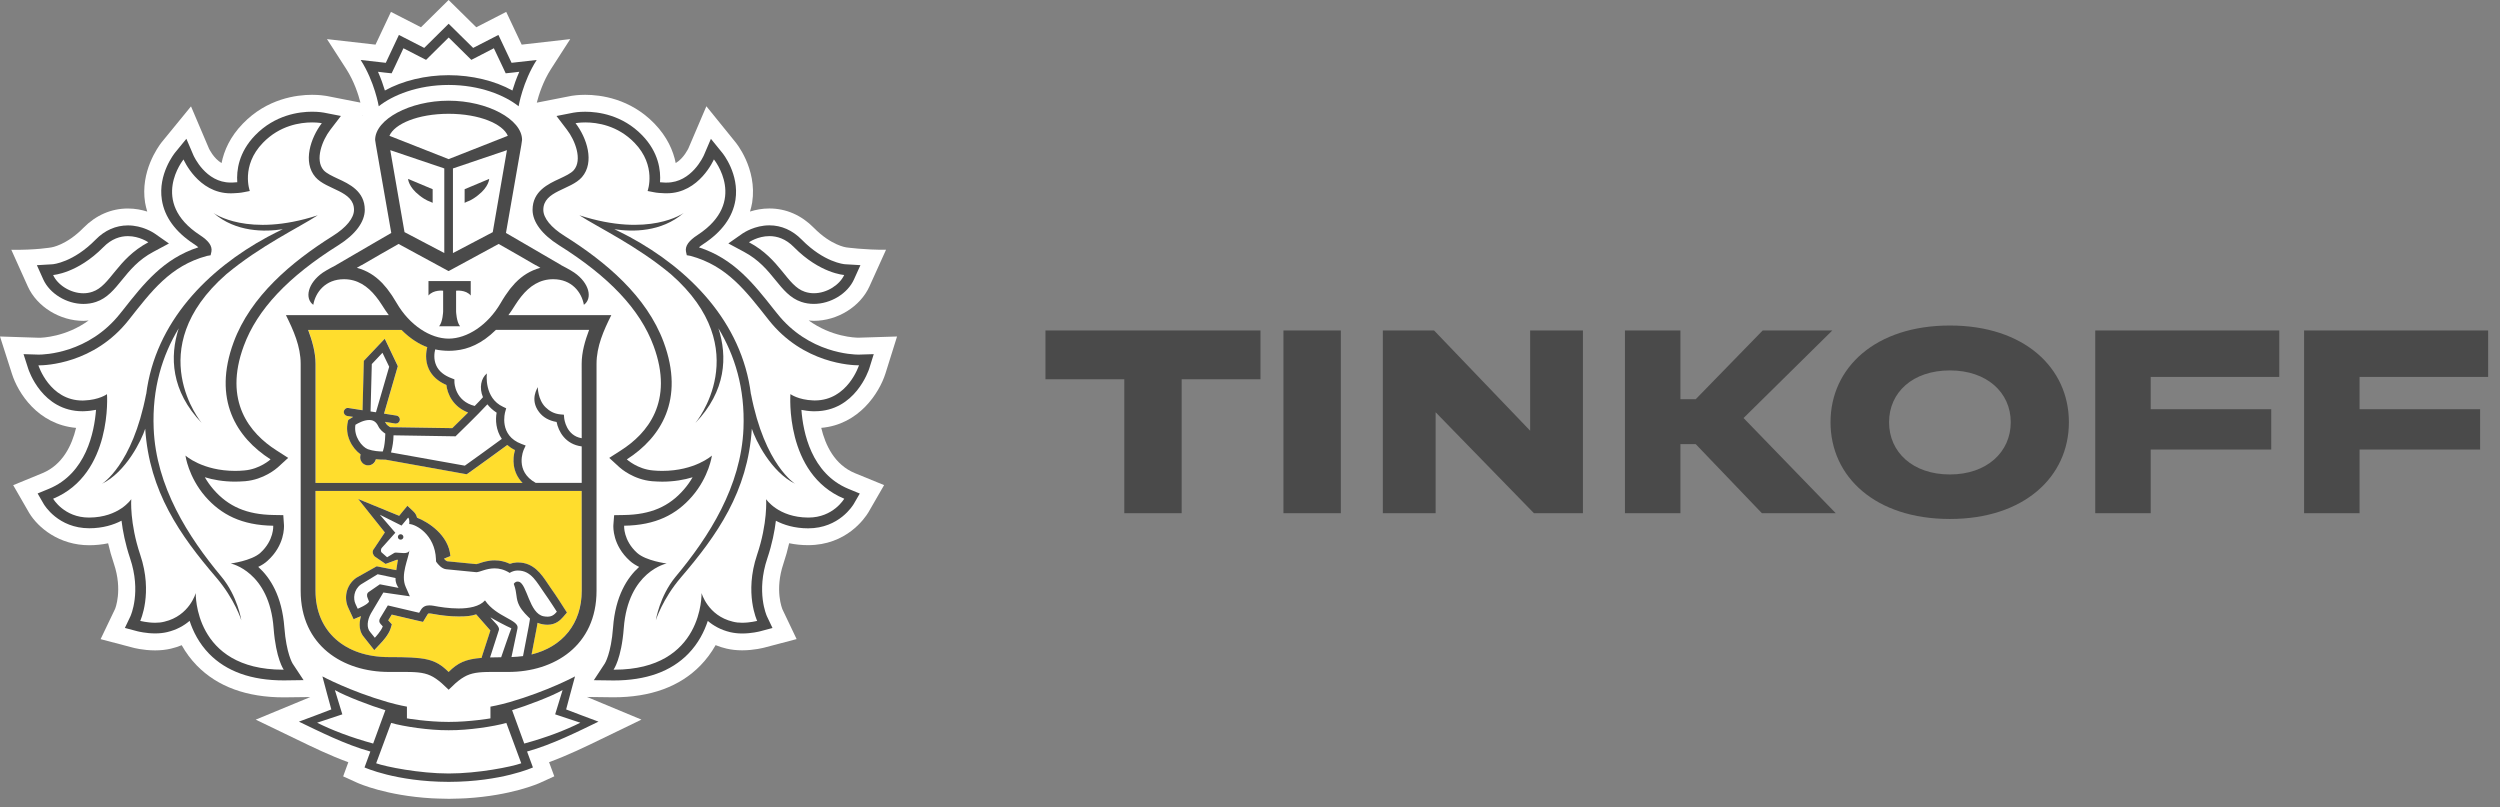 <?xml version="1.0" encoding="UTF-8"?> <svg xmlns="http://www.w3.org/2000/svg" width="161" height="52" viewBox="0 0 161 52" fill="none"><rect x="0" y="0" width="161" height="52" fill="#808080" stroke="none"/> <path d="M57.02 24.064L57.77 21.67L55.289 21.747C55.08 21.747 53.556 21.704 52.078 20.636C52.188 20.646 52.298 20.661 52.411 20.661C53.932 20.661 55.404 19.748 55.994 18.442L57.061 16.083C55.724 16.1 54.501 15.932 54.501 15.932C54.49 15.93 53.526 15.807 52.411 14.671C51.611 13.857 50.621 13.426 49.549 13.426C49.081 13.426 48.661 13.51 48.3 13.624C48.356 13.432 48.41 13.238 48.441 13.038C48.782 10.829 47.356 9.144 47.356 9.147L45.491 6.843L44.335 9.55C44.33 9.558 44.039 10.192 43.516 10.502C43.358 9.707 42.971 8.813 42.143 7.957C40.583 6.346 38.684 6.106 37.689 6.106C37.229 6.106 36.901 6.156 36.821 6.169L34.569 6.611C34.698 6.108 34.975 5.236 35.481 4.449L36.723 2.519L33.596 2.874L32.6 0.765L30.672 1.756L28.89 0L27.111 1.756L25.177 0.765L24.183 2.874L21.058 2.519L22.302 4.449C22.808 5.236 23.085 6.106 23.212 6.608L21.064 6.186L20.991 6.173C20.883 6.156 20.556 6.106 20.094 6.106C19.1 6.106 17.2 6.348 15.644 7.957C14.814 8.81 14.427 9.707 14.268 10.502C13.749 10.196 13.459 9.571 13.459 9.571L12.301 6.85L10.406 9.168C10.174 9.468 9.031 11.051 9.342 13.042C9.375 13.241 9.427 13.434 9.483 13.626C9.124 13.512 8.705 13.428 8.236 13.428C7.164 13.428 6.174 13.859 5.373 14.673C4.262 15.805 3.302 15.932 3.311 15.932C3.311 15.932 2.297 16.113 0.728 16.085L1.789 18.444C2.379 19.752 3.853 20.663 5.373 20.663C5.487 20.663 5.597 20.648 5.71 20.638C4.236 21.706 2.712 21.75 2.528 21.752L0 21.67L0.765 24.061C1.15 25.294 2.436 27.336 4.899 27.556C4.631 28.677 4.037 29.931 2.732 30.472L0.849 31.245L1.876 33.027C2.455 33.988 3.814 35.113 5.751 35.113C6.17 35.111 6.574 35.07 6.963 34.988C7.062 35.427 7.188 35.867 7.335 36.302C7.912 38.013 7.415 39.207 7.408 39.22L6.479 41.161L8.554 41.706C8.58 41.715 9.206 41.885 9.991 41.885C10.347 41.885 10.687 41.848 11.007 41.773C11.248 41.717 11.48 41.642 11.702 41.551C11.97 42.032 12.297 42.469 12.677 42.861C14.006 44.221 15.888 44.91 18.274 44.91H18.283L19.986 44.889L16.468 46.345L19.139 47.632C20.109 48.104 21.261 48.661 22.432 49.088L22.099 49.998L23.02 50.416C23.102 50.452 24.872 51.243 27.815 51.411C27.815 51.411 28.526 51.443 28.918 51.443C29.309 51.443 30.011 51.409 30.011 51.409C32.935 51.236 34.692 50.454 34.774 50.416L35.697 49.995L35.36 49.084C36.566 48.644 37.758 48.065 38.688 47.612L41.309 46.343L37.802 44.884L39.511 44.906C41.899 44.906 43.784 44.217 45.11 42.855C45.489 42.465 45.815 42.027 46.085 41.547C46.308 41.637 46.541 41.713 46.783 41.769C47.101 41.844 47.44 41.881 47.797 41.881C48.568 41.881 49.202 41.71 49.219 41.706L51.302 41.157L50.394 39.252C50.373 39.203 49.876 38.011 50.453 36.298C50.6 35.861 50.723 35.421 50.822 34.984C51.214 35.066 51.622 35.108 52.043 35.108C54.509 35.108 55.691 33.378 55.92 33.003L56.936 31.241L55.054 30.47C53.746 29.929 53.154 28.672 52.888 27.554C55.317 27.347 56.623 25.305 57.02 24.064ZM23.376 7.434L23.351 7.44L23.372 7.412L23.376 7.434Z" fill="white"></path> <path d="M28.89 7.328C26.898 7.33 25.405 7.981 25.078 8.746L28.89 10.245L32.703 8.746C32.378 7.981 30.885 7.33 28.89 7.328Z" fill="white"></path> <path d="M28.93 47.029H28.926H28.893H28.857H28.854C27.646 47.037 25.984 46.789 25.183 46.557L24.219 49.157C24.854 49.384 27.007 49.815 28.893 49.815C30.776 49.815 32.93 49.382 33.563 49.157L32.602 46.557C31.798 46.792 30.138 47.037 28.93 47.029Z" fill="white"></path> <path d="M36.227 44.442C35.509 44.847 33.908 45.455 32.977 45.737L33.759 47.886C35.2 47.493 36.389 47.035 37.372 46.543L35.749 46.004L36.227 44.442Z" fill="white"></path> <path d="M21.559 44.442L22.039 46.004L20.414 46.543C21.395 47.035 22.59 47.493 24.025 47.886L24.808 45.737C23.88 45.455 22.277 44.845 21.559 44.442Z" fill="white"></path> <path d="M28.891 4.841C30.393 4.841 31.866 5.199 32.999 5.828C33.103 5.481 33.247 5.061 33.444 4.621L33.016 4.673L32.567 4.72L32.377 4.313L31.804 3.107L30.76 3.65L30.354 3.856L30.03 3.537L28.895 2.417L27.763 3.537L27.438 3.856L27.032 3.65L25.982 3.107L25.416 4.313L25.221 4.72L24.772 4.673L24.344 4.621C24.541 5.063 24.683 5.481 24.789 5.828C25.924 5.199 27.393 4.841 28.891 4.841Z" fill="white"></path> <path d="M51.822 18.787C52.016 18.854 52.215 18.884 52.412 18.884C53.261 18.884 54.082 18.337 54.365 17.71C54.365 17.71 52.807 17.615 51.132 15.919C50.599 15.37 50.035 15.206 49.551 15.206C48.798 15.206 48.234 15.602 48.234 15.602C50.257 16.676 50.67 18.399 51.822 18.787Z" fill="white"></path> <path d="M5.373 18.883C5.57 18.883 5.769 18.853 5.959 18.786C7.115 18.398 7.53 16.675 9.553 15.601C9.553 15.601 8.987 15.205 8.239 15.205C7.753 15.205 7.189 15.369 6.653 15.918C4.98 17.614 3.422 17.709 3.422 17.709C3.701 18.336 4.524 18.883 5.373 18.883Z" fill="white"></path> <path d="M52.368 25.791C52.403 25.793 52.433 25.793 52.47 25.793C54.59 25.793 55.309 23.529 55.309 23.529H55.268C54.88 23.529 51.726 23.438 49.498 20.613C48.031 18.756 46.829 17.123 44.454 16.481L44.221 16.44L44.169 16.203C44.104 15.841 44.353 15.502 44.917 15.136C48.193 12.997 45.969 10.269 45.969 10.269C45.969 10.269 45.033 12.452 42.939 12.452C42.89 12.452 42.836 12.449 42.784 12.449C42.546 12.436 42.317 12.428 42.086 12.378L41.699 12.303C41.699 12.303 42.295 10.685 40.856 9.198C39.771 8.075 38.451 7.886 37.688 7.886C37.303 7.886 37.059 7.935 37.059 7.935C37.783 8.879 38.306 10.443 37.47 11.409C36.748 12.238 34.984 12.279 34.984 13.516C34.984 14.04 35.475 14.651 36.357 15.201C39.008 16.866 41.641 19.075 42.734 22.036C44.102 25.729 42.561 28.179 40.361 29.584C40.361 29.584 41.051 30.217 42.051 30.297C42.254 30.316 42.453 30.325 42.639 30.325C44.75 30.325 45.842 29.338 45.842 29.338C45.842 29.338 45.662 30.702 44.562 31.969C43.549 33.139 42.218 33.826 40.188 33.856C40.188 33.856 40.123 34.796 41.023 35.608C41.597 36.121 42.926 36.289 42.926 36.289C42.926 36.289 40.439 36.791 40.164 40.454C40.015 42.438 39.508 43.128 39.508 43.128H39.553C45.325 43.128 45.176 38.191 45.176 38.191C45.176 38.191 45.578 39.652 47.188 40.034C47.383 40.085 47.59 40.105 47.789 40.105C48.308 40.105 48.757 39.984 48.757 39.984C48.757 39.984 47.914 38.211 48.751 35.731C49.444 33.673 49.332 32.148 49.332 32.148C49.332 32.148 50.11 33.32 52.038 33.331H52.057C53.663 33.331 54.363 32.117 54.363 32.117C50.514 30.525 50.894 25.384 50.894 25.384C50.894 25.384 51.394 25.755 52.368 25.791ZM51.21 31.161C49.645 30.392 48.655 28.349 48.416 27.612C48.156 31.663 46.172 34.475 43.853 37.181C42.65 38.584 42.231 39.948 42.231 39.948C42.231 39.948 42.462 38.403 43.503 37.144C45.667 34.552 47.722 31.326 47.875 27.597C47.981 24.994 47.309 22.882 46.261 21.144C46.847 22.956 46.764 25.175 44.774 27.246C44.774 27.246 48.735 22.512 43.197 17.659C40.979 15.813 38.554 14.673 37.306 13.865C41.818 15.332 44.02 13.716 44.02 13.716C42.578 14.962 40.714 14.94 39.557 14.761C39.871 14.914 40.197 15.074 40.549 15.261C44.353 17.321 47.772 20.71 48.355 25.405V25.369C49.241 29.978 51.21 31.161 51.21 31.161Z" fill="white"></path> <path d="M14.86 36.289C14.86 36.289 16.189 36.123 16.764 35.608C17.66 34.796 17.598 33.856 17.598 33.856C15.566 33.828 14.237 33.139 13.217 31.971C12.126 30.704 11.944 29.34 11.944 29.34C11.944 29.34 13.036 30.327 15.145 30.327C15.335 30.327 15.532 30.318 15.735 30.299C16.735 30.219 17.427 29.586 17.427 29.586C15.227 28.181 13.684 25.729 15.05 22.036C16.146 19.077 18.776 16.866 21.427 15.201C22.309 14.651 22.799 14.042 22.799 13.516C22.799 12.279 21.038 12.238 20.316 11.409C19.48 10.443 20.005 8.877 20.727 7.935C20.727 7.935 20.487 7.886 20.1 7.886C19.34 7.886 18.019 8.075 16.934 9.198C15.491 10.685 16.089 12.303 16.089 12.303L15.703 12.378C15.471 12.428 15.24 12.436 15.004 12.449C14.95 12.449 14.903 12.452 14.851 12.452C12.753 12.452 11.821 10.271 11.821 10.271C11.821 10.271 9.597 12.999 12.871 15.138C13.435 15.505 13.682 15.843 13.617 16.205L13.565 16.442L13.327 16.483C10.957 17.125 9.753 18.758 8.286 20.616C6.062 23.436 2.913 23.529 2.52 23.529H2.477C2.477 23.529 3.196 25.793 5.316 25.793C5.351 25.793 5.381 25.793 5.418 25.791C6.392 25.757 6.894 25.384 6.894 25.384C6.894 25.384 7.27 30.523 3.425 32.117C3.425 32.117 4.126 33.331 5.731 33.331H5.751C7.68 33.32 8.456 32.148 8.456 32.148C8.456 32.148 8.344 33.673 9.036 35.731C9.872 38.211 9.033 39.984 9.033 39.984C9.033 39.984 9.483 40.105 9.999 40.105C10.2 40.105 10.406 40.085 10.598 40.034C12.206 39.652 12.61 38.191 12.61 38.191C12.61 38.191 12.463 43.128 18.235 43.128H18.276C18.276 43.128 17.771 42.438 17.624 40.454C17.347 36.791 14.86 36.289 14.86 36.289ZM13.933 37.181C11.614 34.475 9.632 31.663 9.37 27.612C9.131 28.347 8.145 30.392 6.581 31.161C6.581 31.161 8.547 29.978 9.431 25.369V25.405C10.017 20.713 13.433 17.321 17.239 15.261C17.587 15.072 17.918 14.912 18.229 14.761C17.073 14.94 15.208 14.962 13.766 13.716C13.766 13.716 15.968 15.332 20.479 13.865C19.23 14.673 16.807 15.813 14.589 17.659C9.048 22.512 13.012 27.246 13.012 27.246C11.019 25.173 10.94 22.956 11.525 21.144C10.475 22.884 9.805 24.994 9.913 27.597C10.064 31.326 12.119 34.552 14.278 37.144C15.322 38.4 15.558 39.948 15.558 39.948C15.558 39.948 15.134 38.584 13.933 37.181Z" fill="white"></path> <path d="M24.629 18.241C24.724 18.343 24.817 18.453 24.906 18.562C24.927 18.588 24.947 18.612 24.968 18.642C25.05 18.752 25.135 18.869 25.215 18.987C25.232 19.011 25.249 19.039 25.269 19.067C25.366 19.213 25.457 19.364 25.547 19.519C26.379 20.952 27.713 21.808 28.895 21.81C30.079 21.808 31.408 20.952 32.245 19.519C32.338 19.36 32.431 19.205 32.528 19.06C32.543 19.039 32.558 19.019 32.571 18.998C32.653 18.875 32.74 18.754 32.83 18.638C32.85 18.612 32.867 18.591 32.884 18.569C32.977 18.455 33.072 18.343 33.17 18.239C33.187 18.222 33.2 18.207 33.215 18.194C33.639 17.761 34.144 17.431 34.805 17.248L34.512 17.078H34.494L33.323 16.399L32.119 15.712L28.904 17.457L28.895 17.451L28.888 17.457L25.671 15.712L24.469 16.397L23.296 17.076H23.283L22.984 17.246C23.648 17.429 24.151 17.755 24.577 18.188C24.596 18.205 24.61 18.224 24.629 18.241ZM27.594 18.102H28.955H30.315V19.032C29.995 18.642 29.373 18.722 29.373 18.722V20.064C29.373 20.064 29.396 20.724 29.628 21.01H28.955H28.281C28.517 20.726 28.538 20.064 28.538 20.064V18.722C28.538 18.722 27.918 18.642 27.594 19.032V18.102Z" fill="white"></path> <path d="M28.612 16.295V10.846L25.133 9.67L26.051 14.951L28.612 16.295ZM27.864 12.184V13.059L27.696 12.982C27.687 12.975 27.441 12.919 27.009 12.579C26.296 12.027 26.283 11.519 26.283 11.519L27.864 12.184Z" fill="white"></path> <path d="M31.735 14.951L32.649 9.67L29.172 10.846V16.295L31.735 14.951ZM29.92 12.184L31.501 11.521C31.501 11.521 31.489 12.029 30.773 12.581C30.343 12.921 30.095 12.977 30.086 12.984L29.918 13.061V12.184H29.92Z" fill="white"></path> <path d="M23.695 28.929C24.035 29.052 24.445 29.078 24.655 29.078C24.664 29.052 24.674 29.019 24.685 28.98C24.705 28.918 24.722 28.858 24.735 28.789C24.793 28.487 24.815 28.145 24.819 27.925C24.677 27.836 24.476 27.679 24.363 27.444C24.234 27.173 24.05 27.048 23.78 27.048C23.43 27.048 23.054 27.257 22.894 27.356C22.766 28.108 23.322 28.791 23.695 28.929Z" fill="white"></path> <path d="M31.394 26.037C30.748 26.738 29.484 27.957 29.421 28.02L29.345 28.097L25.35 28.035C25.347 28.429 25.283 28.765 25.22 29.011C25.209 29.052 25.198 29.095 25.188 29.138L29.942 29.989C30.437 29.644 31.798 28.653 32.326 28.265C31.941 27.705 31.904 27.041 31.991 26.574C31.74 26.412 31.548 26.231 31.394 26.037Z" fill="white"></path> <path d="M31.935 21.245C31.014 22.156 30.13 22.492 29.342 22.57C29.199 22.585 29.054 22.594 28.907 22.594H28.896H28.888C28.741 22.594 28.594 22.585 28.451 22.57C28.313 22.557 28.168 22.535 28.023 22.503C27.971 22.708 27.907 23.137 28.093 23.542C28.259 23.91 28.598 24.184 29.093 24.365L29.259 24.429L29.262 24.608C29.262 24.662 29.301 25.821 30.569 26.142C30.776 25.929 30.965 25.737 31.103 25.578C30.843 24.97 30.98 24.35 31.356 24.046C31.338 24.11 31.174 25.632 32.398 26.196L32.598 26.291L32.538 26.504C32.518 26.569 32.11 28.041 33.59 28.588L33.852 28.687L33.735 28.941C33.709 28.997 33.128 30.333 34.496 31.092H37.463V28.743C36.408 28.614 35.961 27.769 35.846 27.17C35.356 27.086 34.976 26.875 34.716 26.53C34.094 25.714 34.63 24.966 34.636 24.925C34.634 24.931 34.636 25.729 35.129 26.22C35.373 26.457 35.663 26.64 36.102 26.681L36.318 26.701L36.337 26.92C36.341 26.968 36.46 28.045 37.465 28.215L37.463 23.419C37.463 22.675 37.681 21.928 37.943 21.238H31.935V21.245Z" fill="white"></path> <path d="M23.947 23.443L23.867 26.498L24.215 26.55L25.067 23.619L24.634 22.719L23.947 23.443Z" fill="white"></path> <path d="M33.327 37.455C33.353 37.455 33.383 37.459 33.411 37.465C33.941 37.616 34.075 39.521 35.004 39.691C35.095 39.711 35.179 39.715 35.252 39.715C35.52 39.715 35.68 39.601 35.853 39.398C35.853 39.398 35.386 38.666 35.036 38.172C34.572 37.526 34.211 36.744 33.346 36.744C33.327 36.744 33.301 36.744 33.279 36.746C32.994 36.761 32.819 36.899 32.819 36.899C32.469 36.679 32.143 36.604 31.846 36.604C31.304 36.604 30.883 36.851 30.673 36.851H30.664L28.732 36.662C28.43 36.634 28.192 36.33 28.106 36.211C28.084 36.179 28.073 36.16 28.073 36.16C28.073 36.108 28.073 36.054 28.069 36.007C28.004 34.432 26.781 33.757 26.347 33.746C26.347 33.746 26.398 33.447 26.28 33.333L25.854 33.848L24.456 33.148L25.452 34.309L24.607 35.255C24.501 35.362 24.514 35.509 24.557 35.569L24.922 35.891L25.385 35.61C25.409 35.593 25.45 35.589 25.502 35.589C25.629 35.589 25.821 35.621 25.994 35.621C26.182 35.621 26.347 35.58 26.366 35.403C26.308 35.987 25.765 37.002 26.122 37.799L26.386 38.401L24.678 38.155L23.879 39.502C23.632 39.95 23.593 40.435 23.831 40.697L24.129 41.07C24.129 41.07 24.549 40.626 24.644 40.336L24.507 40.187C24.393 40.062 24.399 39.95 24.469 39.814L24.97 38.984L26.986 39.459L27.092 39.278C27.228 39.051 27.425 38.982 27.641 38.982C27.73 38.982 27.82 38.993 27.916 39.008C28.289 39.081 28.905 39.181 29.521 39.181C30.198 39.181 30.868 39.06 31.224 38.661C31.954 39.741 33.435 39.913 33.318 40.46L32.929 42.309C33.186 42.298 33.435 42.281 33.67 42.249L34.04 40.325C34.081 40.116 34.12 39.833 34.12 39.833C33.977 39.689 33.632 39.383 33.437 39.013C33.175 38.513 33.318 38.252 33.074 37.601C33.083 37.605 33.156 37.455 33.327 37.455ZM25.785 34.753C25.685 34.751 25.614 34.666 25.618 34.567C25.627 34.473 25.707 34.397 25.804 34.406C25.904 34.41 25.975 34.496 25.971 34.591C25.962 34.686 25.88 34.759 25.785 34.753Z" fill="white"></path> <path d="M23.037 39.204C23.037 39.204 23.705 38.931 23.765 38.735L23.677 38.513C23.614 38.368 23.623 38.211 23.744 38.125L24.465 37.627L25.671 37.858C25.671 37.858 25.453 37.586 25.475 37.222L24.325 36.978L23.24 37.638C22.776 37.985 22.741 38.551 22.894 38.888L23.037 39.204Z" fill="white"></path> <path d="M31.562 42.338C31.779 42.329 32.016 42.325 32.278 42.325C32.278 42.325 32.898 40.517 32.932 40.459C32.585 40.306 31.863 39.925 31.584 39.75C31.768 40.024 32.215 40.338 32.127 40.58L31.562 42.338Z" fill="white"></path> <path d="M37.464 31.616H20.32V38.046C20.32 40.675 22.229 42.321 25.044 42.321C27.398 42.321 28.018 42.411 28.893 43.277C29.496 42.678 29.996 42.454 31.02 42.37L31.044 42.271L31.584 40.606C31.554 40.569 30.67 39.567 30.67 39.567C30.32 39.683 30.026 39.703 29.531 39.703C29.023 39.703 28.45 39.645 27.83 39.528C27.767 39.513 27.709 39.509 27.651 39.509C27.575 39.509 27.569 39.515 27.549 39.552L27.441 39.729L27.244 40.052L26.875 39.968L25.23 39.582L25.006 39.953L25.04 39.992L25.241 40.211L25.153 40.498C25.032 40.873 24.638 41.31 24.519 41.431L24.109 41.87L23.735 41.398L23.454 41.047C23.158 40.718 23.089 40.211 23.255 39.681C23.251 39.685 23.244 39.688 23.238 39.688L22.773 39.879L22.564 39.427L22.417 39.106C22.164 38.541 22.257 37.716 22.938 37.218L24.262 36.473L25.522 36.721C25.552 36.6 25.598 36.169 25.634 36.059C25.611 36.057 25.587 36.051 25.563 36.051L24.837 36.32L24.137 35.837C24.137 35.837 23.862 35.574 24.111 35.311L24.789 34.288L23.071 32.138L25.712 33.219L25.887 33.002L26.244 32.577L26.648 32.961C26.762 33.071 26.827 33.206 26.86 33.342C27.588 33.624 28.891 34.458 29.006 35.814L28.597 35.977V35.988C28.69 36.098 28.768 36.143 28.792 36.148L30.676 36.333C30.724 36.324 30.784 36.303 30.851 36.283C31.085 36.203 31.437 36.089 31.854 36.089C32.193 36.089 32.522 36.167 32.837 36.313C32.954 36.27 33.097 36.238 33.261 36.227L33.352 36.225C34.361 36.225 34.862 36.977 35.264 37.576C35.331 37.679 35.398 37.779 35.467 37.876C35.82 38.371 36.28 39.097 36.299 39.127L36.507 39.451L36.252 39.746C36.055 39.972 35.761 40.237 35.256 40.237C35.152 40.237 35.037 40.226 34.914 40.203C34.806 40.183 34.709 40.151 34.614 40.112C34.599 40.211 34.579 40.33 34.56 40.431L34.229 42.15C36.206 41.666 37.462 40.177 37.462 38.048L37.464 31.616Z" fill="#FFDD2D"></path> <path d="M20.327 31.099H33.659C32.993 30.414 33.002 29.545 33.172 28.981C32.978 28.888 32.818 28.776 32.675 28.655C32.155 29.039 30.564 30.194 30.149 30.483L30.061 30.543L24.828 29.599H24.723C24.597 29.599 24.414 29.595 24.213 29.571C24.156 29.806 23.953 29.968 23.72 29.968C23.694 29.968 23.664 29.966 23.636 29.959C23.499 29.935 23.381 29.866 23.301 29.752C23.218 29.64 23.186 29.506 23.21 29.369L23.229 29.257C22.689 28.877 22.192 28.03 22.412 27.139L22.434 27.044L22.51 26.99C22.52 26.981 22.611 26.921 22.745 26.843L22.365 26.785C22.222 26.759 22.127 26.628 22.149 26.488C22.173 26.346 22.306 26.244 22.447 26.272L23.352 26.415L23.435 23.234L24.783 21.812L25.624 23.577L24.735 26.637L25.535 26.762C25.676 26.783 25.773 26.915 25.751 27.059C25.73 27.186 25.622 27.274 25.494 27.274C25.481 27.274 25.466 27.274 25.453 27.272L24.802 27.167C24.811 27.186 24.824 27.197 24.833 27.218C24.902 27.36 25.055 27.464 25.146 27.507L29.136 27.57C29.304 27.406 29.723 26.996 30.154 26.563C29.172 26.193 28.816 25.348 28.755 24.788C28.206 24.555 27.828 24.206 27.619 23.751C27.363 23.189 27.454 22.627 27.521 22.353C26.99 22.159 26.43 21.806 25.859 21.241H19.852C20.109 21.931 20.327 22.678 20.327 23.422V31.099Z" fill="#FFDD2D"></path> <path d="M25.811 34.406C25.714 34.397 25.632 34.473 25.625 34.568C25.619 34.666 25.692 34.751 25.792 34.753C25.887 34.761 25.971 34.688 25.98 34.591C25.98 34.496 25.911 34.408 25.811 34.406Z" fill="#4A4A4A"></path> <path d="M37.446 46.064L36.459 45.687L36.731 44.67L37.031 43.56C37.031 43.56 35.281 44.506 32.815 45.218C32.115 45.418 31.585 45.508 31.585 45.508V46.263C31.585 46.263 30.267 46.491 28.934 46.491H28.919H28.899H28.873H28.858C27.525 46.491 26.206 46.263 26.206 46.263V45.508C26.206 45.508 25.675 45.418 24.977 45.218C22.511 44.506 20.763 43.56 20.763 43.56L21.059 44.67L21.337 45.687L20.348 46.064L19.25 46.474C20.51 47.079 22.254 47.962 23.851 48.398L23.475 49.423C23.475 49.423 25.5 50.344 28.873 50.352V50.354H28.884H28.899H28.912H28.921V50.352C32.299 50.344 34.321 49.423 34.321 49.423L33.943 48.398C35.54 47.962 37.289 47.079 38.542 46.474L37.446 46.064ZM20.421 46.543L22.046 46.004L21.567 44.442C22.282 44.847 23.888 45.455 24.817 45.737L24.032 47.885C22.597 47.491 21.402 47.032 20.421 46.543ZM28.899 49.813C27.013 49.813 24.858 49.38 24.225 49.156L25.189 46.556C25.988 46.788 27.652 47.036 28.86 47.027H28.863H28.899H28.932H28.936C30.144 47.036 31.804 46.788 32.608 46.556L33.569 49.156C32.936 49.383 30.784 49.813 28.899 49.813ZM33.762 47.885L32.979 45.737C33.911 45.455 35.512 44.847 36.23 44.442L35.752 46.004L37.375 46.543C36.392 47.032 35.203 47.491 33.762 47.885Z" fill="#4A4A4A"></path> <path d="M28.893 5.471C30.903 5.471 32.511 6.135 33.399 6.844C33.399 6.844 33.662 5.26 34.564 3.862L32.945 4.045L32.098 2.25L30.471 3.086L28.893 1.53L27.32 3.086L25.69 2.25L24.845 4.045L23.227 3.862C24.128 5.26 24.391 6.844 24.391 6.844C25.282 6.135 26.885 5.471 28.893 5.471ZM24.772 4.674L25.221 4.721L25.416 4.314L25.982 3.107L27.032 3.648L27.439 3.855L27.763 3.536L28.895 2.416L30.03 3.536L30.354 3.855L30.76 3.648L31.804 3.107L32.377 4.314L32.567 4.721L33.016 4.674L33.444 4.622C33.248 5.064 33.103 5.482 32.999 5.829C31.866 5.2 30.393 4.842 28.891 4.842C27.395 4.842 25.924 5.2 24.787 5.829C24.681 5.482 24.538 5.062 24.342 4.622L24.772 4.674Z" fill="#4A4A4A"></path> <path d="M52.474 26.485C55.074 26.485 55.942 23.848 55.979 23.736L56.269 22.807L55.294 22.837H55.29C54.946 22.837 52.078 22.762 50.045 20.185L49.852 19.946C48.523 18.261 47.263 16.66 45.011 15.929C45.076 15.871 45.169 15.798 45.297 15.716C46.492 14.932 47.188 13.979 47.363 12.874C47.618 11.211 46.555 9.885 46.507 9.832L45.783 8.94L45.331 9.997C45.301 10.064 44.54 11.758 42.941 11.758H42.822C42.712 11.751 42.608 11.747 42.505 11.738C42.561 10.982 42.422 9.812 41.359 8.715C40.082 7.395 38.513 7.196 37.692 7.196C37.253 7.196 36.962 7.25 36.931 7.255L35.838 7.47L36.512 8.356C37.041 9.039 37.521 10.299 36.953 10.958C36.771 11.168 36.398 11.338 36.039 11.508C35.302 11.846 34.297 12.316 34.297 13.514C34.297 14.29 34.9 15.1 35.993 15.789C39.231 17.819 41.227 19.937 42.09 22.275C43.423 25.871 41.684 27.922 39.993 29.002L39.235 29.489L39.898 30.096C39.987 30.174 40.8 30.887 41.999 30.991C42.226 31.006 42.444 31.019 42.647 31.019C43.417 31.019 44.072 30.898 44.603 30.736C44.456 30.993 44.277 31.253 44.05 31.516C43.084 32.633 41.895 33.141 40.186 33.167L39.55 33.178L39.501 33.813C39.494 33.941 39.447 35.119 40.566 36.121C40.737 36.276 40.944 36.403 41.16 36.509C40.402 37.19 39.63 38.375 39.481 40.407C39.356 42.102 38.95 42.729 38.945 42.736L38.243 43.805L39.512 43.822C41.608 43.822 43.214 43.244 44.326 42.102C44.983 41.426 45.359 40.663 45.582 39.986C45.947 40.297 46.419 40.568 47.032 40.713C47.266 40.766 47.521 40.797 47.795 40.797C48.387 40.797 48.882 40.672 48.938 40.659L49.749 40.443L49.39 39.689C49.364 39.629 48.688 38.116 49.416 35.957C49.729 35.024 49.889 34.188 49.967 33.537C50.477 33.803 51.16 34.022 52.044 34.025C54.049 34.025 54.933 32.531 54.974 32.469L55.37 31.784L54.637 31.482C52.247 30.493 51.718 27.836 51.611 26.397C51.828 26.438 52.074 26.477 52.353 26.485H52.474ZM54.369 32.117C54.369 32.117 53.669 33.331 52.063 33.331H52.044C50.116 33.32 49.338 32.148 49.338 32.148C49.338 32.148 49.45 33.673 48.755 35.731C47.918 38.211 48.761 39.984 48.761 39.984C48.761 39.984 48.312 40.105 47.793 40.105C47.594 40.105 47.387 40.086 47.192 40.034C45.582 39.652 45.18 38.192 45.18 38.192C45.18 38.192 45.329 43.128 39.557 43.128H39.512C39.512 43.128 40.02 42.438 40.171 40.454C40.445 36.791 42.933 36.289 42.933 36.289C42.933 36.289 41.606 36.123 41.031 35.608C40.132 34.796 40.194 33.856 40.194 33.856C42.226 33.828 43.555 33.139 44.569 31.969C45.666 30.702 45.848 29.338 45.848 29.338C45.848 29.338 44.757 30.325 42.645 30.325C42.459 30.325 42.261 30.316 42.057 30.297C41.059 30.217 40.367 29.584 40.367 29.584C42.565 28.179 44.108 25.727 42.74 22.034C41.645 19.075 39.012 16.864 36.363 15.199C35.481 14.649 34.99 14.04 34.99 13.514C34.99 12.277 36.754 12.238 37.478 11.407C38.312 10.441 37.789 8.875 37.065 7.933C37.065 7.933 37.309 7.884 37.694 7.884C38.457 7.884 39.777 8.075 40.862 9.196C42.304 10.683 41.705 12.301 41.705 12.301L42.092 12.376C42.323 12.426 42.552 12.434 42.79 12.445C42.842 12.445 42.894 12.447 42.946 12.447C45.04 12.447 45.975 10.265 45.975 10.265C45.975 10.265 48.201 12.995 44.925 15.132C44.361 15.498 44.112 15.837 44.177 16.199L44.229 16.436L44.463 16.477C46.838 17.119 48.039 18.752 49.507 20.609C51.735 23.434 54.888 23.525 55.277 23.525H55.318C55.318 23.525 54.598 25.789 52.478 25.789C52.444 25.789 52.413 25.789 52.377 25.787C51.402 25.753 50.903 25.38 50.903 25.38C50.903 25.38 50.52 30.523 54.369 32.117Z" fill="#4A4A4A"></path> <path d="M47.905 16.214C48.875 16.729 49.439 17.419 49.934 18.03C50.42 18.627 50.883 19.203 51.604 19.442C51.862 19.53 52.134 19.571 52.41 19.571C53.495 19.571 54.585 18.91 54.997 17.994L55.412 17.076L54.407 17.016C54.36 17.013 53.068 16.897 51.628 15.43C51.036 14.829 50.321 14.512 49.549 14.512C48.607 14.512 47.909 14.982 47.831 15.029L46.906 15.678L47.905 16.214ZM49.551 15.206C50.035 15.206 50.599 15.369 51.133 15.919C52.808 17.615 54.366 17.709 54.366 17.709C54.083 18.334 53.262 18.884 52.413 18.884C52.216 18.884 52.019 18.854 51.823 18.787C50.671 18.399 50.258 16.675 48.233 15.602C48.233 15.602 48.8 15.206 49.551 15.206Z" fill="#4A4A4A"></path> <path d="M48.362 25.369V25.404C47.779 20.711 44.36 17.322 40.556 15.26C40.204 15.072 39.88 14.913 39.564 14.76C40.723 14.939 42.588 14.96 44.027 13.715C44.027 13.715 41.825 15.331 37.312 13.864C38.562 14.671 40.989 15.811 43.204 17.658C48.743 22.51 44.779 27.244 44.779 27.244C46.77 25.173 46.852 22.954 46.266 21.142C47.314 22.881 47.984 24.992 47.88 27.595C47.727 31.325 45.672 34.551 43.508 37.143C42.469 38.401 42.236 39.946 42.236 39.946C42.236 39.946 42.655 38.582 43.858 37.179C46.177 34.473 48.159 31.661 48.418 27.61C48.658 28.345 49.646 30.39 51.213 31.159C51.217 31.161 49.248 29.978 48.362 25.369Z" fill="#4A4A4A"></path> <path d="M18.845 42.734C18.843 42.727 18.441 42.1 18.312 40.405C18.16 38.373 17.391 37.188 16.63 36.507C16.851 36.403 17.054 36.276 17.224 36.119C18.342 35.117 18.294 33.938 18.288 33.811L18.244 33.176L17.605 33.165C15.9 33.137 14.709 32.628 13.743 31.514C13.518 31.252 13.337 30.991 13.19 30.734C13.721 30.896 14.372 31.017 15.143 31.017C15.351 31.017 15.565 31.004 15.792 30.989C16.991 30.885 17.804 30.174 17.894 30.095L18.558 29.487L17.799 29C16.103 27.918 14.37 25.867 15.701 22.273C16.563 19.935 18.558 17.817 21.799 15.787C22.893 15.098 23.492 14.288 23.492 13.512C23.492 12.314 22.489 11.842 21.752 11.506C21.393 11.336 21.019 11.166 20.838 10.957C20.267 10.299 20.749 9.037 21.276 8.354L21.955 7.468L20.857 7.253C20.825 7.248 20.537 7.194 20.097 7.194C19.275 7.194 17.711 7.393 16.431 8.713C15.366 9.812 15.226 10.982 15.28 11.736C15.176 11.745 15.072 11.749 14.964 11.756H14.847C13.244 11.756 12.485 10.062 12.455 9.996L12.003 8.938L11.273 9.83C11.232 9.883 10.164 11.211 10.424 12.872C10.596 13.977 11.292 14.93 12.487 15.714C12.617 15.796 12.708 15.869 12.773 15.927C10.523 16.658 9.265 18.261 7.936 19.946L7.744 20.185C5.712 22.762 2.838 22.837 2.494 22.837L1.516 22.807L1.814 23.736C1.848 23.848 2.715 26.485 5.317 26.485L5.442 26.481C5.717 26.472 5.963 26.436 6.184 26.393C6.075 27.83 5.546 30.487 3.154 31.478L2.423 31.779L2.819 32.465C2.858 32.527 3.744 34.02 5.753 34.02C6.631 34.018 7.314 33.798 7.826 33.533C7.904 34.184 8.064 35.02 8.377 35.953C9.105 38.112 8.427 39.625 8.401 39.685L8.042 40.439L8.855 40.655C8.909 40.668 9.408 40.792 9.998 40.792C10.274 40.792 10.53 40.762 10.759 40.709C11.374 40.564 11.85 40.293 12.211 39.982C12.431 40.659 12.809 41.422 13.464 42.098C14.579 43.24 16.183 43.818 18.279 43.818L19.55 43.8L18.845 42.734ZM18.232 43.128C12.459 43.128 12.606 38.192 12.606 38.192C12.606 38.192 12.204 39.653 10.594 40.034C10.402 40.086 10.197 40.105 9.996 40.105C9.477 40.105 9.03 39.984 9.03 39.984C9.03 39.984 9.868 38.211 9.032 35.731C8.34 33.673 8.453 32.148 8.453 32.148C8.453 32.148 7.677 33.32 5.747 33.331H5.728C4.122 33.331 3.422 32.118 3.422 32.118C7.268 30.525 6.89 25.384 6.89 25.384C6.89 25.384 6.391 25.755 5.414 25.791C5.38 25.794 5.347 25.794 5.313 25.794C3.19 25.794 2.473 23.529 2.473 23.529H2.516C2.907 23.529 6.056 23.439 8.284 20.614C9.751 18.757 10.955 17.125 13.326 16.481L13.563 16.44L13.616 16.203C13.68 15.841 13.434 15.503 12.87 15.137C9.594 12.997 11.82 10.269 11.82 10.269C11.82 10.269 12.751 12.45 14.85 12.45C14.901 12.45 14.949 12.447 15.003 12.447C15.238 12.435 15.472 12.426 15.701 12.376L16.088 12.301C16.088 12.301 15.489 10.683 16.933 9.196C18.018 8.073 19.338 7.884 20.099 7.884C20.485 7.884 20.725 7.933 20.725 7.933C20.004 8.877 19.481 10.441 20.315 11.407C21.037 12.236 22.798 12.277 22.798 13.514C22.798 14.038 22.307 14.65 21.426 15.199C18.774 16.865 16.142 19.075 15.048 22.034C13.682 25.727 15.223 28.177 17.425 29.584C17.425 29.584 16.734 30.217 15.733 30.297C15.53 30.316 15.334 30.325 15.143 30.325C13.034 30.325 11.943 29.338 11.943 29.338C11.943 29.338 12.124 30.702 13.216 31.969C14.236 33.139 15.565 33.829 17.596 33.857C17.596 33.857 17.661 34.796 16.762 35.608C16.185 36.121 14.858 36.289 14.858 36.289C14.858 36.289 17.348 36.791 17.62 40.454C17.769 42.439 18.273 43.128 18.273 43.128H18.232Z" fill="#4A4A4A"></path> <path d="M5.372 19.573C5.651 19.573 5.924 19.532 6.181 19.444C6.907 19.204 7.367 18.629 7.853 18.032C8.35 17.42 8.91 16.731 9.88 16.216L10.879 15.681L9.952 15.033C9.874 14.983 9.178 14.516 8.238 14.516C7.464 14.516 6.747 14.83 6.157 15.434C4.718 16.899 3.427 17.017 3.38 17.019L2.375 17.078L2.788 17.998C3.203 18.909 4.29 19.573 5.372 19.573ZM6.652 15.921C7.188 15.371 7.752 15.207 8.238 15.207C8.986 15.207 9.552 15.604 9.552 15.604C7.529 16.679 7.114 18.401 5.958 18.788C5.768 18.855 5.569 18.886 5.372 18.886C4.523 18.886 3.702 18.338 3.421 17.711C3.421 17.709 4.977 17.614 6.652 15.921Z" fill="#4A4A4A"></path> <path d="M9.897 27.597C9.789 24.994 10.459 22.883 11.509 21.144C10.924 22.956 11.004 25.175 12.996 27.246C12.996 27.246 9.033 22.512 14.574 17.66C16.791 15.813 19.216 14.673 20.463 13.865C15.953 15.333 13.75 13.717 13.75 13.717C15.19 14.962 17.055 14.941 18.213 14.76C17.9 14.913 17.571 15.072 17.223 15.26C13.415 17.322 9.999 20.711 9.413 25.404V25.367C8.529 29.976 6.562 31.159 6.562 31.159C8.127 30.39 9.113 28.347 9.352 27.61C9.614 31.661 11.596 34.473 13.915 37.179C15.118 38.582 15.542 39.946 15.542 39.946C15.542 39.946 15.306 38.401 14.263 37.143C12.104 34.555 10.048 31.327 9.897 27.597Z" fill="#4A4A4A"></path> <path d="M27.594 18.102V19.032C27.916 18.642 28.538 18.722 28.538 18.722V20.064C28.538 20.064 28.517 20.724 28.281 21.01H28.955H29.627C29.396 20.726 29.372 20.064 29.372 20.064V18.722C29.372 18.722 29.995 18.642 30.315 19.032V18.102H28.955H27.594Z" fill="#4A4A4A"></path> <path d="M27.007 12.582C27.437 12.922 27.686 12.978 27.695 12.984L27.863 13.062V12.185L26.281 11.521C26.281 11.524 26.296 12.03 27.007 12.582Z" fill="#4A4A4A"></path> <path d="M30.775 12.582C31.491 12.03 31.504 11.521 31.504 11.521L29.922 12.185V13.062L30.088 12.984C30.099 12.978 30.345 12.922 30.775 12.582Z" fill="#4A4A4A"></path> <path d="M33.621 9.011C33.621 7.681 31.376 6.485 28.897 6.485H28.895H28.889H28.882C26.404 6.485 24.158 7.681 24.158 9.011L24.208 9.338L25.198 15.003L24.204 15.578L21.632 17.076H21.641C21.641 17.076 21.061 17.371 20.793 17.554C19.814 18.233 19.607 19.222 20.175 19.631C20.316 18.825 20.955 17.981 22.153 17.981C23.015 17.981 23.672 18.425 24.204 19.09C24.34 19.258 24.469 19.437 24.59 19.631C24.739 19.875 24.889 20.088 25.038 20.295H18.414C18.9 21.271 19.363 22.305 19.363 23.428V38.045C19.363 41.583 22.092 43.273 25.044 43.273C27.326 43.273 27.633 43.169 28.893 44.419C30.147 43.167 30.453 43.273 32.738 43.273C35.692 43.273 38.417 41.583 38.417 38.045V23.428C38.417 22.305 38.88 21.271 39.368 20.295H32.742C32.889 20.09 33.038 19.875 33.187 19.631C33.31 19.437 33.438 19.258 33.572 19.09C34.108 18.422 34.763 17.981 35.625 17.981C36.822 17.981 37.46 18.823 37.602 19.631C38.171 19.222 37.965 18.233 36.98 17.554C36.716 17.371 36.137 17.076 36.137 17.076H36.146L33.574 15.578L32.584 15.003L33.574 9.338L33.621 9.011ZM25.133 9.67L28.612 10.847V16.296L26.051 14.949L25.133 9.67ZM25.852 21.245C26.423 21.812 26.983 22.163 27.514 22.357C27.445 22.63 27.355 23.195 27.612 23.758C27.821 24.21 28.202 24.559 28.748 24.792C28.809 25.352 29.163 26.194 30.147 26.567C29.716 27 29.297 27.407 29.127 27.573L25.139 27.511C25.049 27.466 24.895 27.364 24.826 27.22C24.817 27.201 24.804 27.19 24.798 27.168L25.448 27.274C25.463 27.276 25.476 27.276 25.489 27.276C25.615 27.276 25.725 27.19 25.747 27.061C25.768 26.916 25.671 26.785 25.53 26.763L24.731 26.638L25.619 23.581L24.778 21.816L23.43 23.238L23.348 26.419L22.442 26.276C22.302 26.248 22.168 26.352 22.144 26.492C22.122 26.632 22.218 26.763 22.36 26.789L22.741 26.847C22.604 26.925 22.516 26.985 22.505 26.994L22.427 27.048L22.405 27.142C22.185 28.035 22.684 28.881 23.223 29.26L23.203 29.372C23.181 29.51 23.212 29.644 23.294 29.756C23.372 29.87 23.492 29.939 23.627 29.963C23.655 29.967 23.685 29.969 23.711 29.969C23.944 29.969 24.147 29.808 24.206 29.573C24.407 29.597 24.59 29.601 24.716 29.601H24.822L30.054 30.543L30.142 30.484C30.559 30.194 32.148 29.039 32.669 28.657C32.811 28.78 32.971 28.892 33.166 28.985C32.997 29.549 32.986 30.418 33.654 31.103H20.32V23.43C20.32 22.687 20.102 21.939 19.845 21.249H25.852V21.245ZM32.318 28.265C31.789 28.653 30.427 29.644 29.935 29.989L25.18 29.138C25.191 29.095 25.202 29.054 25.213 29.011C25.275 28.765 25.338 28.429 25.343 28.035L29.338 28.099L29.414 28.022C29.474 27.961 30.741 26.742 31.387 26.039C31.54 26.231 31.733 26.414 31.983 26.576C31.897 27.041 31.934 27.705 32.318 28.265ZM24.359 27.444C24.471 27.679 24.675 27.836 24.815 27.925C24.811 28.144 24.789 28.487 24.731 28.788C24.718 28.855 24.701 28.918 24.681 28.98C24.67 29.019 24.66 29.051 24.651 29.077C24.441 29.077 24.028 29.051 23.691 28.929C23.318 28.791 22.76 28.108 22.89 27.356C23.052 27.257 23.426 27.048 23.776 27.048C24.046 27.046 24.23 27.173 24.359 27.444ZM23.864 26.498L23.944 23.445L24.631 22.719L25.064 23.619L24.212 26.55L23.864 26.498ZM32.275 42.327C32.016 42.327 31.776 42.331 31.56 42.339L32.126 40.583C32.215 40.34 31.767 40.028 31.584 39.754C31.862 39.928 32.584 40.31 32.932 40.463C32.895 40.519 32.275 42.327 32.275 42.327ZM34.052 40.331L33.682 42.253C33.447 42.285 33.196 42.303 32.939 42.314L33.328 40.465C33.444 39.916 31.964 39.745 31.234 38.666C30.877 39.066 30.205 39.185 29.531 39.185C28.915 39.185 28.299 39.086 27.925 39.013C27.83 38.998 27.739 38.987 27.651 38.987C27.434 38.987 27.238 39.054 27.102 39.282L26.994 39.463L24.977 38.989L24.476 39.816C24.404 39.95 24.4 40.064 24.515 40.189L24.651 40.338C24.558 40.631 24.139 41.072 24.139 41.072L23.838 40.7C23.601 40.435 23.64 39.952 23.888 39.504L24.688 38.157L26.395 38.403L26.129 37.8C25.773 37.002 26.315 35.987 26.373 35.404C26.354 35.58 26.192 35.619 26.002 35.619C25.829 35.619 25.636 35.587 25.509 35.587C25.459 35.587 25.416 35.591 25.392 35.608L24.93 35.888L24.564 35.567C24.521 35.505 24.506 35.36 24.614 35.253L25.459 34.309L24.461 33.148L25.859 33.848L26.285 33.333C26.401 33.447 26.352 33.747 26.352 33.747C26.788 33.757 28.011 34.432 28.076 36.005C28.081 36.052 28.081 36.106 28.081 36.158C28.081 36.158 28.091 36.177 28.113 36.209C28.199 36.328 28.437 36.632 28.74 36.66L30.672 36.849H30.68C30.892 36.849 31.314 36.602 31.854 36.602C32.148 36.602 32.476 36.677 32.826 36.897C32.826 36.897 33.001 36.759 33.287 36.744C33.308 36.742 33.332 36.742 33.354 36.742C34.22 36.742 34.579 37.522 35.044 38.17C35.394 38.663 35.861 39.396 35.861 39.396C35.688 39.601 35.528 39.713 35.26 39.713C35.186 39.713 35.102 39.706 35.011 39.689C34.082 39.519 33.948 37.614 33.419 37.464C33.39 37.455 33.36 37.453 33.334 37.453C33.163 37.453 33.088 37.603 33.088 37.603C33.33 38.252 33.189 38.515 33.449 39.015C33.643 39.385 33.989 39.691 34.132 39.836C34.132 39.84 34.093 40.12 34.052 40.331ZM23.676 38.513L23.765 38.735C23.706 38.929 23.037 39.204 23.037 39.204L22.892 38.89C22.738 38.554 22.771 37.987 23.238 37.64L24.322 36.981L25.472 37.224C25.451 37.588 25.669 37.86 25.669 37.86L24.463 37.629L23.741 38.127C23.62 38.211 23.611 38.368 23.676 38.513ZM34.233 42.148L34.564 40.428C34.581 40.327 34.603 40.209 34.618 40.109C34.711 40.148 34.81 40.18 34.918 40.2C35.041 40.224 35.156 40.234 35.26 40.234C35.765 40.234 36.059 39.969 36.256 39.743L36.511 39.448L36.303 39.125C36.284 39.092 35.826 38.368 35.471 37.873C35.402 37.776 35.335 37.679 35.268 37.573C34.866 36.974 34.363 36.222 33.354 36.222L33.263 36.224C33.096 36.235 32.954 36.268 32.839 36.311C32.522 36.162 32.195 36.087 31.856 36.087C31.439 36.087 31.087 36.201 30.853 36.281C30.786 36.3 30.726 36.321 30.678 36.33L28.791 36.145C28.768 36.14 28.69 36.095 28.597 35.983V35.975L29.006 35.811C28.891 34.456 27.586 33.622 26.857 33.339C26.825 33.203 26.76 33.068 26.646 32.958L26.239 32.574L25.883 33.001L25.708 33.219L23.067 32.137L24.785 34.288L24.106 35.311C23.858 35.574 24.132 35.837 24.132 35.837L24.832 36.317L25.559 36.048C25.584 36.048 25.606 36.054 25.63 36.056C25.595 36.166 25.55 36.597 25.52 36.718L24.26 36.47L22.935 37.216C22.254 37.713 22.161 38.539 22.414 39.103L22.561 39.424L22.771 39.877L23.233 39.685C23.24 39.683 23.246 39.681 23.25 39.676C23.084 40.206 23.151 40.711 23.449 41.042L23.73 41.396L24.104 41.868L24.515 41.428C24.636 41.307 25.027 40.87 25.148 40.495L25.236 40.209L25.036 39.989L25.003 39.95L25.228 39.579L26.872 39.965L27.242 40.049L27.439 39.726L27.547 39.549C27.566 39.513 27.573 39.506 27.648 39.506C27.707 39.506 27.765 39.513 27.828 39.526C28.448 39.642 29.02 39.7 29.528 39.7C30.021 39.7 30.315 39.681 30.667 39.564C30.667 39.564 31.551 40.564 31.581 40.603L31.041 42.266L31.017 42.367C29.993 42.449 29.494 42.673 28.891 43.275C28.016 42.408 27.395 42.318 25.042 42.318C22.226 42.318 20.318 40.672 20.318 38.043V31.616H37.46L37.464 38.043C37.466 40.176 36.211 41.663 34.233 42.148ZM37.939 21.245C37.678 21.935 37.46 22.682 37.46 23.426L37.462 28.222C36.457 28.054 36.338 26.974 36.334 26.927L36.314 26.707L36.098 26.688C35.662 26.647 35.372 26.462 35.128 26.224C34.635 25.733 34.633 24.936 34.635 24.93C34.629 24.971 34.093 25.718 34.715 26.535C34.977 26.88 35.355 27.091 35.845 27.175C35.96 27.774 36.407 28.618 37.462 28.748V31.096H34.497C33.129 30.338 33.708 29.002 33.736 28.946L33.853 28.692L33.591 28.593C32.111 28.045 32.517 26.572 32.539 26.509L32.599 26.294L32.398 26.199C31.175 25.634 31.342 24.111 31.357 24.048C30.981 24.352 30.845 24.973 31.104 25.58C30.963 25.74 30.776 25.934 30.57 26.145C29.304 25.824 29.265 24.662 29.265 24.608L29.263 24.43L29.096 24.365C28.601 24.182 28.262 23.908 28.096 23.54C27.908 23.133 27.975 22.706 28.027 22.501C28.171 22.534 28.316 22.557 28.454 22.568C28.597 22.583 28.744 22.592 28.891 22.592H28.9H28.91C29.057 22.592 29.202 22.583 29.345 22.568C30.134 22.491 31.017 22.152 31.938 21.243H37.939V21.245ZM33.319 16.397L34.49 17.076H34.508L34.801 17.246C34.14 17.429 33.635 17.759 33.211 18.192C33.196 18.205 33.181 18.222 33.166 18.237C33.068 18.341 32.971 18.453 32.88 18.567C32.863 18.588 32.846 18.612 32.826 18.636C32.736 18.752 32.651 18.871 32.569 18.995C32.556 19.017 32.541 19.039 32.526 19.058C32.429 19.202 32.336 19.358 32.243 19.517C31.409 20.95 30.077 21.805 28.893 21.808C27.711 21.805 26.38 20.95 25.546 19.517C25.455 19.362 25.364 19.211 25.267 19.065C25.247 19.037 25.23 19.008 25.213 18.985C25.131 18.866 25.049 18.75 24.964 18.64C24.943 18.61 24.923 18.586 24.902 18.56C24.811 18.45 24.718 18.341 24.625 18.239C24.606 18.224 24.593 18.205 24.573 18.188C24.147 17.755 23.644 17.427 22.98 17.246L23.279 17.076H23.291L24.463 16.397L25.667 15.71L28.882 17.455L28.889 17.448L28.897 17.455L32.113 15.71L33.319 16.397ZM31.733 14.951L29.17 16.298V10.847L32.647 9.67L31.733 14.951ZM28.891 10.248L25.079 8.746C25.403 7.981 26.898 7.33 28.891 7.328C30.886 7.33 32.381 7.981 32.703 8.746L28.891 10.248Z" fill="#4A4A4A"></path> <path d="M76.1 33.051V24.424H81.175V21.284H67.328V24.424H72.404V33.051H76.1ZM86.35 21.284H82.654V33.051H86.35V21.284ZM89.055 21.284V33.051H92.455V26.55L98.787 33.051H101.941V21.284H98.541V27.737L92.356 21.284H89.055ZM109.205 28.602L113.467 33.051H118.223L112.285 26.921L118 21.284H113.516L109.205 25.709H108.219V21.284H104.646V33.051H108.219V28.602H109.205ZM125.574 20.963C120.769 20.963 117.886 23.682 117.886 27.193C117.886 30.703 120.769 33.422 125.574 33.422C130.355 33.422 133.237 30.703 133.237 27.193C133.237 23.682 130.355 20.963 125.574 20.963ZM125.574 30.555C123.184 30.555 121.656 29.121 121.656 27.193C121.656 25.264 123.184 23.855 125.574 23.855C127.94 23.855 129.492 25.264 129.492 27.193C129.492 29.121 127.94 30.555 125.574 30.555ZM146.785 21.284H134.934V33.051H138.506V28.948H146.268V26.352H138.506V24.276H146.785V21.284ZM160.236 21.284H148.383V33.051H151.956V28.948H159.719V26.352H151.956V24.276H160.236V21.284Z" fill="#4A4A4A"></path> </svg> 